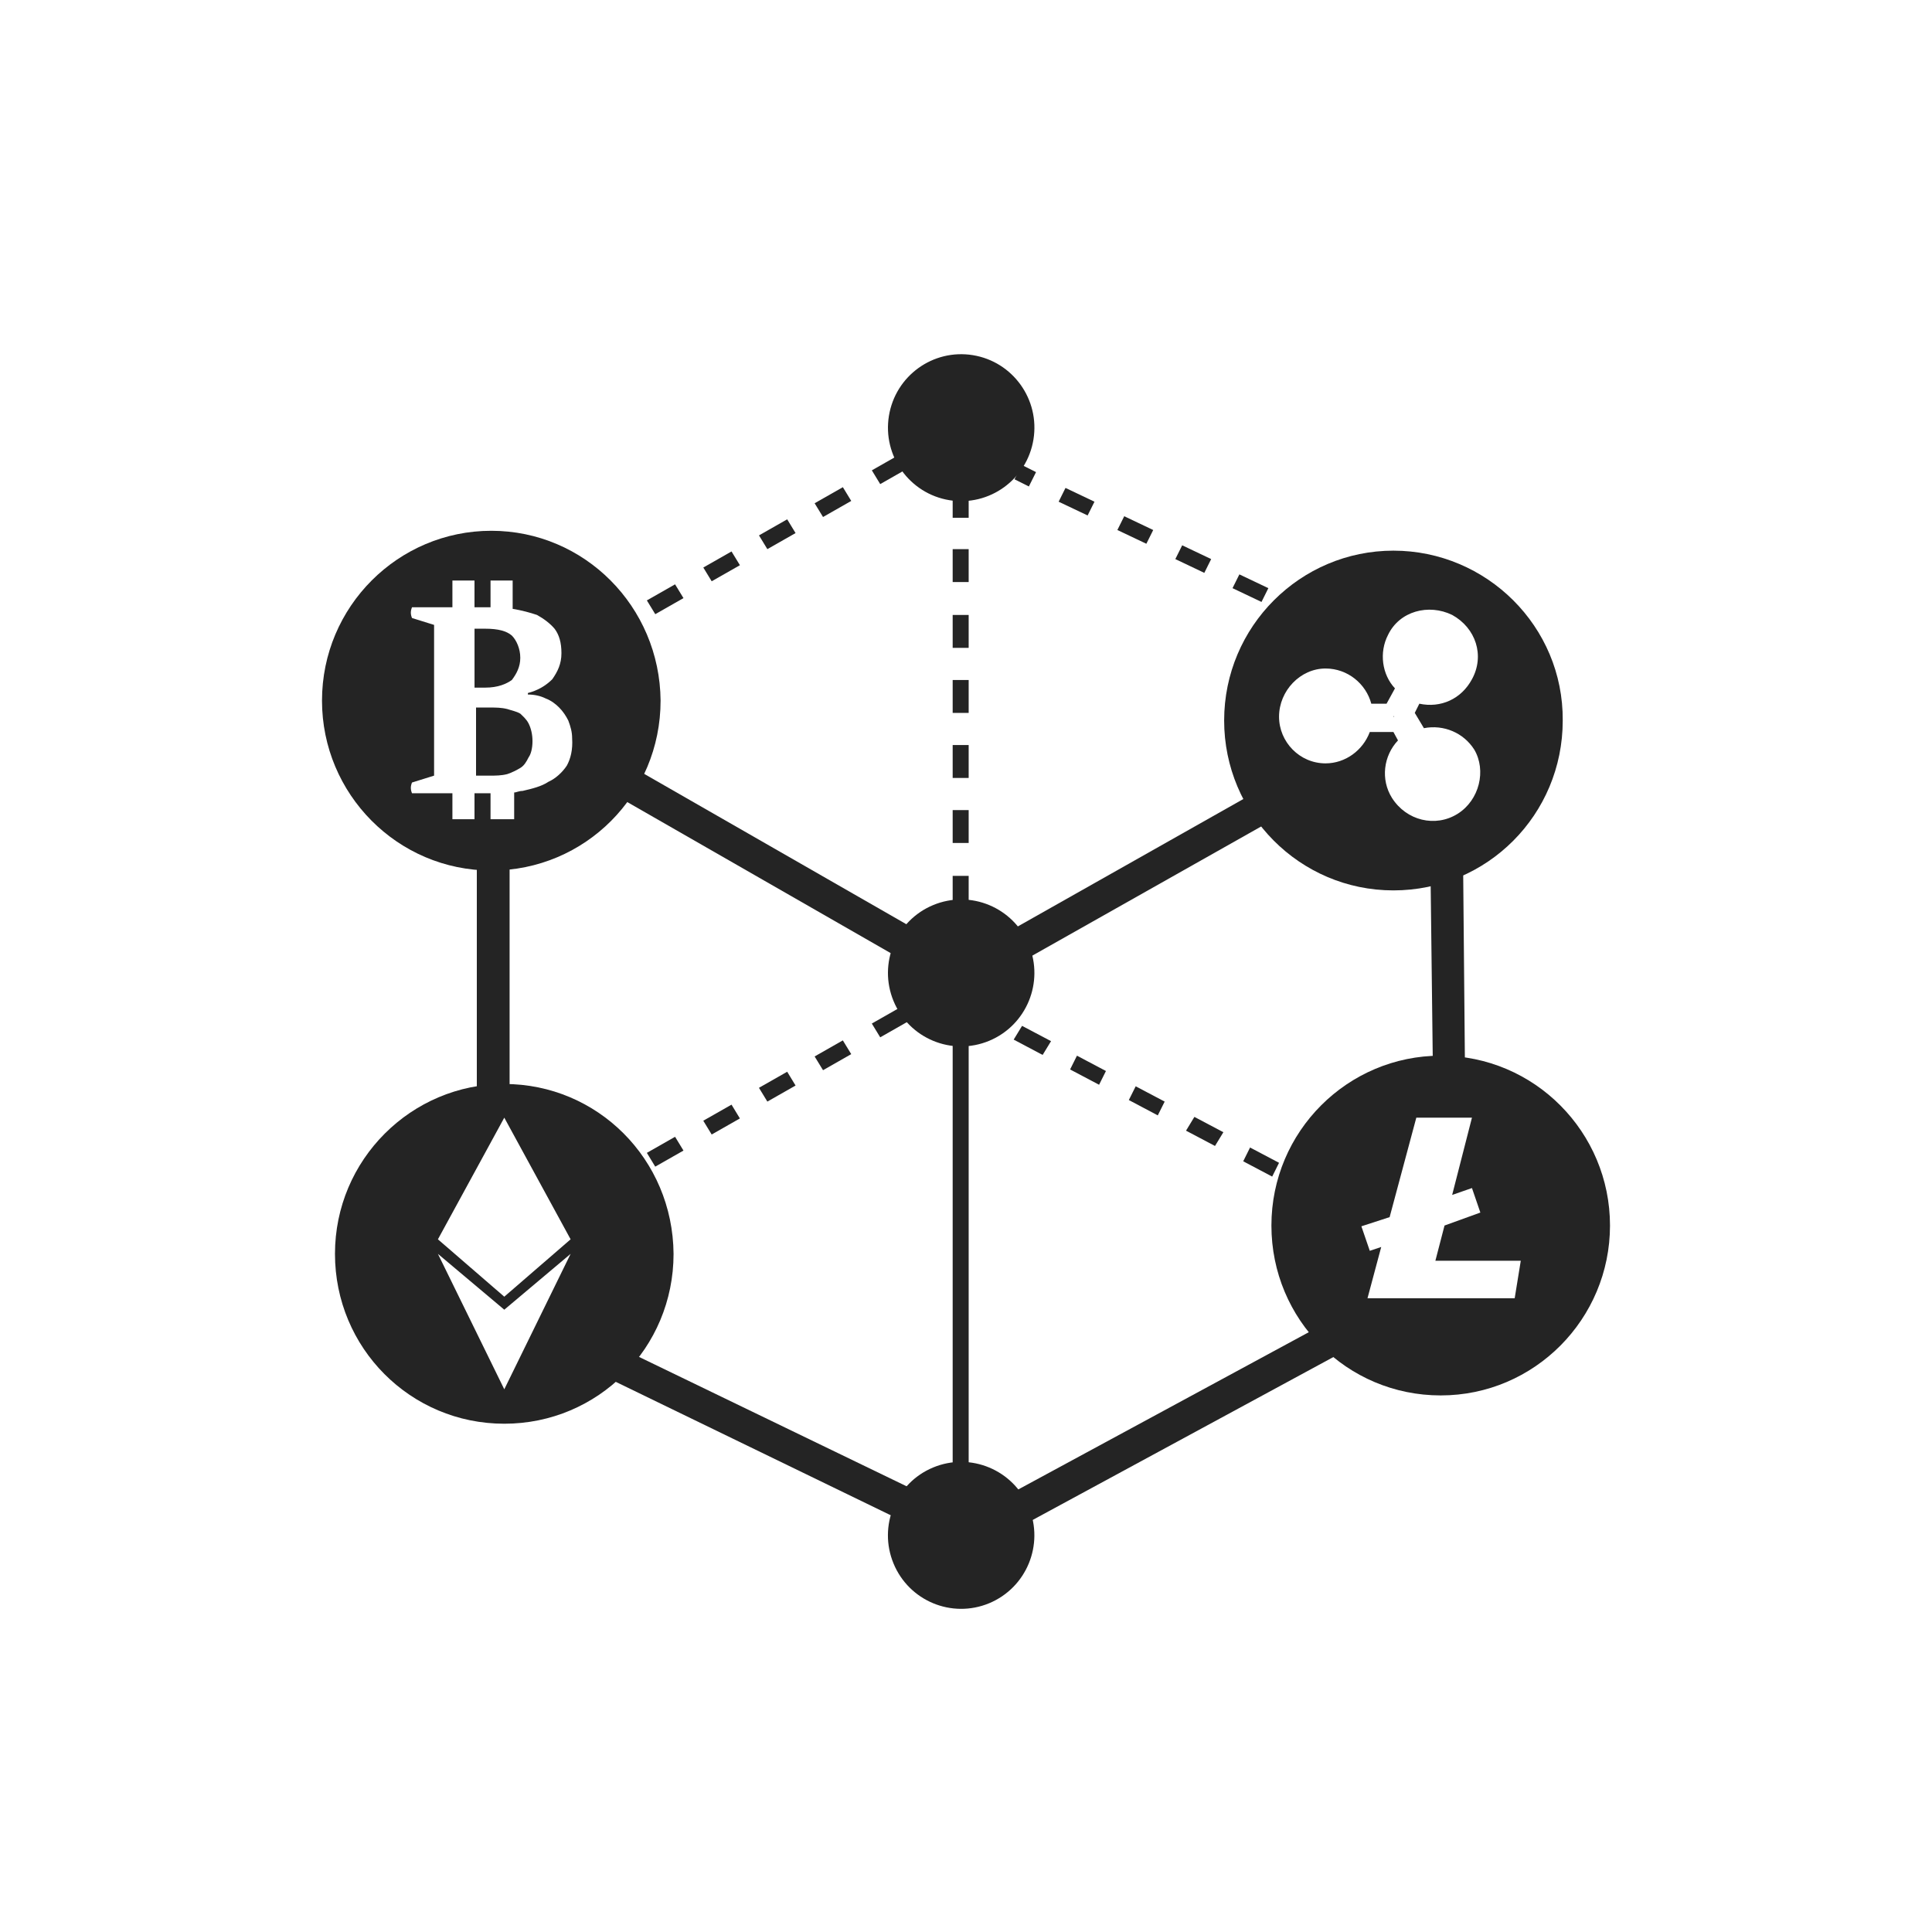 <svg width="60" height="60" viewBox="0 0 60 60" fill="none" xmlns="http://www.w3.org/2000/svg">
<g clip-path="url(#clip0_2549_4505)">
<path d="M15.068 21.355H14.737V19.525H15.068C15.471 19.525 15.732 19.596 15.897 19.739C16.039 19.882 16.158 20.143 16.158 20.428C16.158 20.713 16.039 20.927 15.897 21.117C15.732 21.236 15.471 21.355 15.068 21.355Z" fill="#242424"/>
<path d="M16.418 22.472C16.489 22.614 16.537 22.805 16.537 23.018C16.537 23.232 16.489 23.422 16.418 23.517C16.347 23.66 16.276 23.779 16.158 23.85C16.039 23.921 15.897 23.993 15.755 24.04C15.566 24.088 15.4 24.088 15.21 24.088H14.784V21.973H15.21C15.4 21.973 15.566 21.973 15.755 22.02C15.897 22.068 16.039 22.092 16.158 22.163C16.229 22.234 16.347 22.329 16.418 22.472Z" fill="#242424"/>
<path d="M15.661 33.664C12.771 33.664 10.403 36.017 10.403 38.94C10.403 41.863 12.748 44.215 15.661 44.215C18.574 44.215 20.918 41.863 20.918 38.94C20.895 35.993 18.55 33.664 15.661 33.664ZM15.661 43.146L13.6 38.94L15.661 40.674L17.721 38.94L15.661 43.146ZM15.661 40.27L13.6 38.488L15.661 34.71L17.721 38.488L15.661 40.27Z" fill="#242424"/>
<path d="M32.095 13.647C32.296 12.403 31.454 11.232 30.215 11.03C28.975 10.828 27.808 11.672 27.606 12.916C27.405 14.16 28.247 15.332 29.486 15.534C30.726 15.735 31.894 14.891 32.095 13.647Z" fill="#242424"/>
<path d="M30.72 32.323C31.88 31.841 32.431 30.507 31.951 29.343C31.47 28.178 30.14 27.626 28.98 28.108C27.82 28.59 27.269 29.925 27.75 31.089C28.23 32.253 29.56 32.805 30.72 32.323Z" fill="#242424"/>
<path d="M30.719 49.79C31.88 49.307 32.43 47.973 31.95 46.809C31.469 45.645 30.139 45.092 28.979 45.574C27.819 46.056 27.268 47.391 27.749 48.555C28.229 49.719 29.559 50.272 30.719 49.79Z" fill="#242424"/>
<path d="M18.574 20.072L18.313 19.645L19.189 19.145L19.45 19.573L18.574 20.072ZM20.35 19.074L20.089 18.646L20.965 18.147L21.226 18.575L20.35 19.074ZM22.102 18.052L21.842 17.625L22.718 17.126L22.979 17.553L22.102 18.052ZM23.831 17.054L23.571 16.627L24.447 16.128L24.707 16.555L23.831 17.054ZM25.56 16.056L25.299 15.629L26.176 15.13L26.436 15.557L25.56 16.056ZM27.336 15.034L27.076 14.607L27.952 14.108L28.212 14.535L27.336 15.034ZM29.089 14.013L28.828 13.585L29.704 13.086L29.965 13.514L29.089 14.013Z" fill="#242424"/>
<path d="M30.083 30.219H29.586V29.197H30.083V30.219ZM30.083 28.223H29.586V27.201H30.083V28.223ZM30.083 26.179H29.586V25.158H30.083V26.179ZM30.083 24.16H29.586V23.138H30.083V24.16ZM30.083 22.14H29.586V21.118H30.083V22.14ZM30.083 20.12H29.586V19.098H30.083V20.12ZM30.083 18.076H29.586V17.054H30.083V18.076ZM30.083 16.08H29.586V15.058H30.083V16.08ZM30.083 14.06H29.586V13.3H30.083V14.06Z" fill="#242424"/>
<path d="M18.795 23.339L18.29 24.226L29.537 30.676L30.042 29.789L18.795 23.339Z" fill="#242424"/>
<path d="M30.343 30.647L29.846 29.767L40.361 23.827L41.711 24.231L30.343 30.647Z" fill="#242424"/>
<path d="M44.506 33.736L44.411 25.846H45.429L45.501 33.736H44.506Z" fill="#242424"/>
<path d="M30.13 48.255L17.199 41.981L17.649 41.078L30.083 47.09L41.19 41.078L41.711 41.981L30.13 48.255Z" fill="#242424"/>
<path d="M18.621 37.252L18.36 36.825L19.236 36.326L19.497 36.753L18.621 37.252ZM20.349 36.231L20.089 35.803L20.965 35.304L21.226 35.732L20.349 36.231ZM22.102 35.233L21.841 34.805L22.718 34.306L22.978 34.734L22.102 35.233ZM23.831 34.211L23.57 33.783L24.447 33.284L24.707 33.712L23.831 34.211ZM25.56 33.236L25.299 32.809L26.175 32.31L26.436 32.737L25.56 33.236ZM27.336 32.215L27.075 31.787L27.952 31.288L28.212 31.716L27.336 32.215ZM29.088 31.193L28.828 30.765L29.704 30.266L29.965 30.694L29.088 31.193Z" fill="#242424"/>
<path d="M40.977 37.324L40.409 36.991L40.669 36.564L41.238 36.896L40.977 37.324ZM39.509 36.54L38.609 36.065L38.822 35.637L39.722 36.112L39.509 36.54ZM37.733 35.589L36.833 35.114L37.093 34.686L37.993 35.162L37.733 35.589ZM35.956 34.639L35.057 34.163L35.27 33.736L36.17 34.211L35.956 34.639ZM34.133 33.688L33.233 33.213L33.446 32.785L34.346 33.261L34.133 33.688ZM32.38 32.762L31.481 32.286L31.741 31.859L32.641 32.334L32.38 32.762ZM30.604 31.811L29.704 31.336L29.965 30.908L30.865 31.383L30.604 31.811Z" fill="#242424"/>
<path d="M31.73 14.438L31.507 14.885L31.952 15.108L32.175 14.662L31.73 14.438Z" fill="#242424"/>
<path d="M40.977 19.596L40.077 19.169L40.29 18.741L41.19 19.169L40.977 19.596ZM39.177 18.694L38.277 18.266L38.49 17.838L39.39 18.266L39.177 18.694ZM37.401 17.791L36.501 17.363L36.714 16.935L37.614 17.363L37.401 17.791ZM35.601 16.887L34.701 16.46L34.914 16.032L35.814 16.46L35.601 16.887ZM33.777 16.008L32.877 15.581L33.09 15.153L33.99 15.581L33.777 16.008Z" fill="#242424"/>
<path d="M42.081 19.605L41.86 20.051L42.305 20.274L42.527 19.827L42.081 19.605Z" fill="#242424"/>
<path d="M15.826 25.846H14.808V34.663H15.826V25.846Z" fill="#242424"/>
<path d="M43.274 22.234L43.298 22.258H43.274V22.234Z" fill="#242424"/>
<path d="M43.274 17.101C40.385 17.101 38.017 19.454 38.017 22.377C38.017 25.276 40.361 27.652 43.274 27.652C46.187 27.652 48.532 25.299 48.532 22.377C48.555 19.454 46.163 17.101 43.274 17.101ZM45.264 25.276C44.577 25.703 43.677 25.489 43.227 24.777C42.871 24.206 42.966 23.47 43.416 22.994L43.274 22.733H42.54C42.327 23.303 41.782 23.707 41.166 23.707C40.361 23.707 39.722 23.042 39.722 22.258C39.722 21.45 40.385 20.761 41.166 20.761C41.853 20.761 42.422 21.236 42.587 21.854H43.061L43.322 21.378C42.919 20.951 42.824 20.262 43.108 19.715C43.464 18.978 44.364 18.741 45.098 19.097C45.832 19.501 46.116 20.357 45.714 21.093C45.382 21.711 44.742 21.996 44.079 21.854L43.937 22.139L44.221 22.614C44.837 22.495 45.453 22.757 45.785 23.28C46.163 23.921 45.95 24.848 45.264 25.276Z" fill="#242424"/>
<path d="M30.083 29.934H29.586V48.137H30.083V29.934Z" fill="#242424"/>
<path d="M44.742 32.785C41.853 32.785 39.485 35.138 39.485 38.06C39.485 40.983 41.83 43.336 44.742 43.336C47.655 43.336 50 40.96 50 38.06C50 35.161 47.655 32.785 44.742 32.785ZM47.04 40.318H42.469L42.895 38.726L42.54 38.845L42.279 38.084L43.156 37.799L43.985 34.71H45.713L45.098 37.11L45.713 36.896L45.974 37.657L44.861 38.06L44.577 39.154H47.229L47.04 40.318Z" fill="#242424"/>
<path d="M15.258 16.484C12.368 16.484 10 18.836 10 21.759C10 24.658 12.345 27.035 15.258 27.035C18.171 27.035 20.515 24.682 20.515 21.759C20.491 18.836 18.147 16.484 15.258 16.484ZM17.602 23.779C17.46 23.993 17.247 24.183 17.034 24.278C16.821 24.421 16.536 24.492 16.229 24.563C16.11 24.563 16.039 24.611 15.968 24.611V25.442H15.234V24.635H14.736V25.442H14.05V24.635H12.795C12.747 24.516 12.747 24.421 12.795 24.302L13.481 24.088V19.407L12.795 19.193C12.747 19.074 12.747 18.979 12.795 18.86H14.05V18.028H14.736V18.86H15.234V18.028H15.921V18.908C16.205 18.955 16.465 19.026 16.678 19.098C16.892 19.217 17.081 19.359 17.223 19.526C17.365 19.716 17.436 19.953 17.436 20.286C17.436 20.619 17.318 20.856 17.152 21.094C16.939 21.308 16.678 21.45 16.394 21.522V21.569C16.608 21.569 16.797 21.617 16.939 21.688C17.128 21.759 17.271 21.878 17.365 21.973C17.484 22.092 17.578 22.235 17.649 22.377C17.721 22.567 17.768 22.734 17.768 22.924C17.792 23.28 17.721 23.565 17.602 23.779Z" fill="#242424"/>
</g>
<defs>
<clipPath id="clip0_2549_4505">
<rect width="40" height="39" fill="white" transform="translate(10 11)"/>
</clipPath>
</defs>
</svg>
